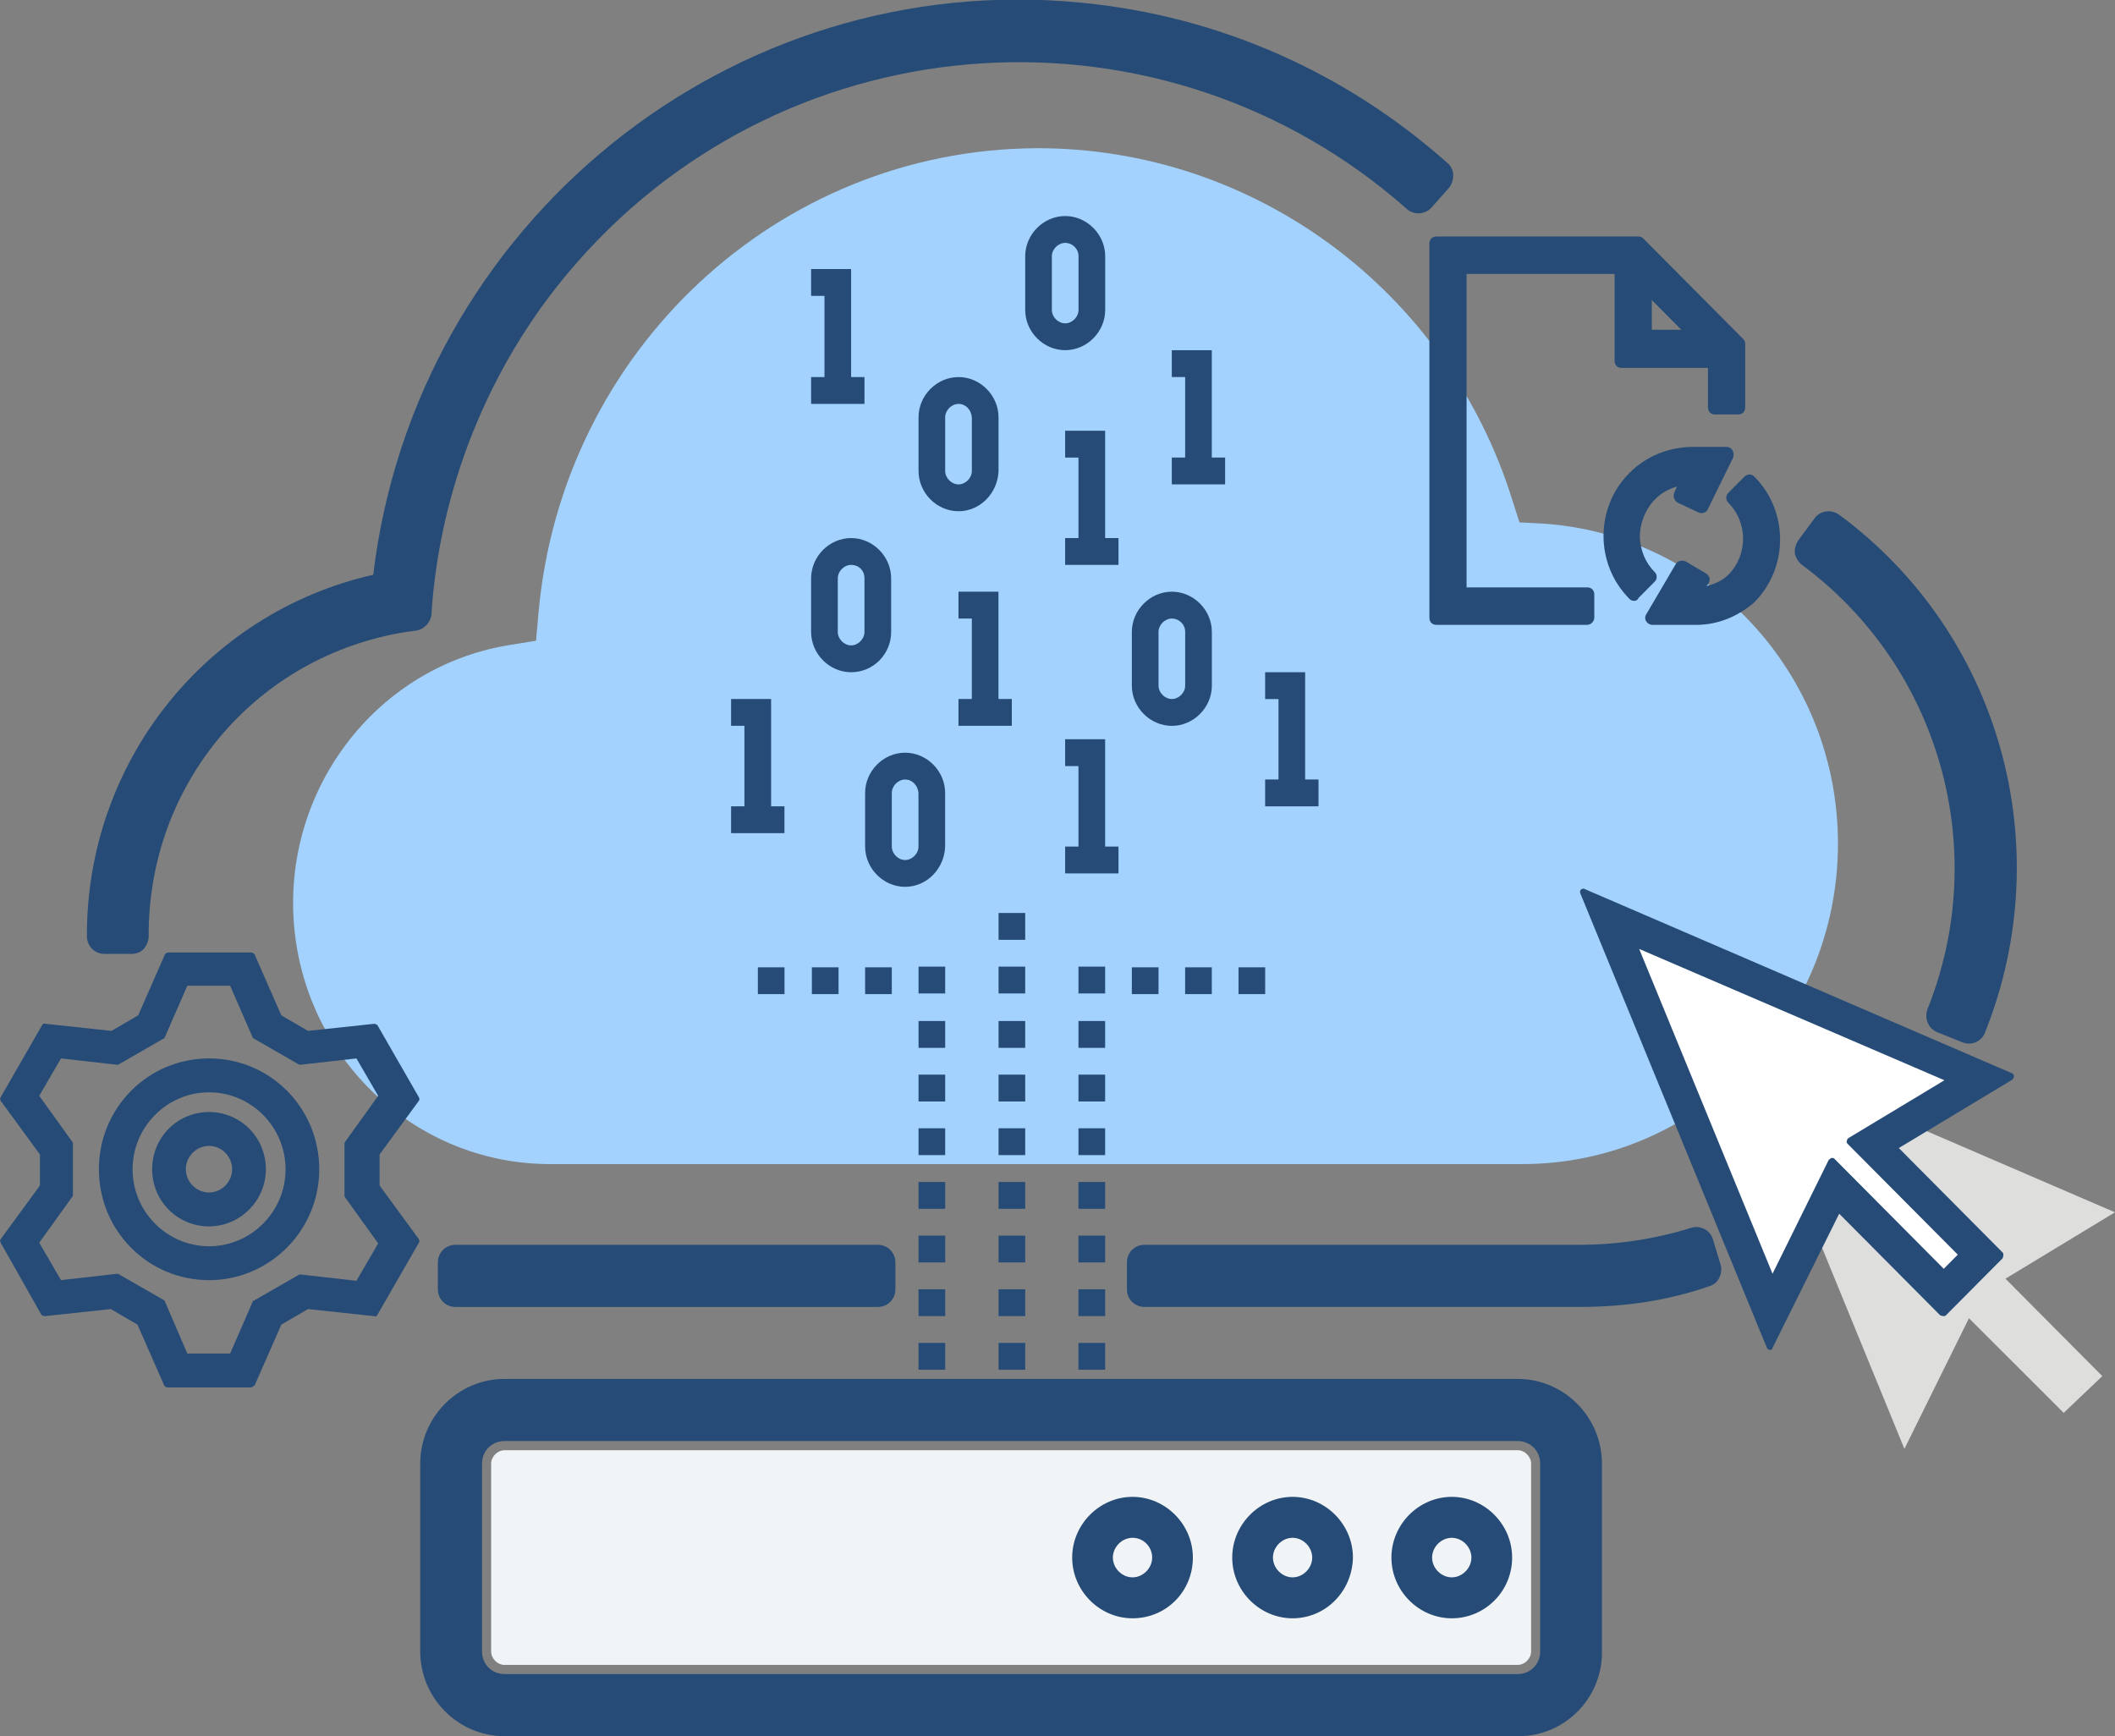 <svg width="67" height="55" viewBox="0 0 67 55" fill="none" xmlns="http://www.w3.org/2000/svg">
<rect x="0" y="0" width="67" height="55" fill="#808080" stroke="none"/>
<g clip-path="url(#clip0_751_7522)">
<path d="M32.836 4.695C24.63 4.734 17.788 11.12 17.057 19.438L16.98 20.298L16.135 20.434C11.695 21.157 8.678 25.414 9.389 29.924C10.023 33.928 13.425 36.876 17.422 36.876H48.23C53.746 36.876 58.224 32.326 58.224 26.722C58.224 21.372 54.131 16.939 48.884 16.587L48.134 16.548L47.904 15.826C45.828 9.187 39.716 4.676 32.836 4.695Z" fill="#A2D2FD"/>
<path d="M66.998 38.404L55.172 33.305L60.329 45.897L62.374 41.759L65.375 44.757L66.598 43.593L63.53 40.507L66.998 38.404Z" fill="#DEDEDD"/>
<path d="M27.808 39.992H14.426V40.842H27.808V39.992Z" fill="#254B76"/>
<path d="M27.809 41.402H14.427C14.116 41.402 13.871 41.156 13.871 40.843V39.993C13.871 39.68 14.116 39.434 14.427 39.434H27.809C28.12 39.434 28.365 39.68 28.365 39.993V40.843C28.365 41.156 28.12 41.402 27.809 41.402Z" fill="#254B76"/>
<path d="M4.153 29.659C4.131 24.582 7.799 20.265 12.778 19.46L13.112 19.415L13.134 19.08C13.49 14.942 15.135 11.028 17.869 7.919C24.871 -0.066 36.986 -0.827 44.922 6.241L45.478 5.615C42.344 2.819 38.409 1.074 34.23 0.672C23.226 -0.447 13.423 7.628 12.312 18.7C7.065 19.684 3.286 24.314 3.309 29.682H4.153V29.659Z" fill="#254B76"/>
<path d="M4.154 30.218H3.31C2.999 30.218 2.754 29.972 2.754 29.659C2.732 24.156 6.511 19.415 11.824 18.207C13.158 7.068 23.161 -1.029 34.298 0.09C38.61 0.515 42.612 2.281 45.857 5.167C45.968 5.256 46.035 5.413 46.035 5.547C46.035 5.704 45.991 5.838 45.902 5.95L45.346 6.576C45.146 6.8 44.79 6.822 44.568 6.621C36.876 -0.179 25.095 0.559 18.293 8.298C15.647 11.295 14.024 15.142 13.691 19.124L13.669 19.459C13.646 19.705 13.446 19.929 13.202 19.974L12.868 20.018C8.111 20.779 4.688 24.827 4.71 29.659C4.71 29.815 4.644 29.949 4.555 30.061C4.443 30.173 4.31 30.218 4.154 30.218Z" fill="#254B76"/>
<path d="M62.352 32.499C64.619 26.84 62.774 20.376 57.906 16.775L57.395 17.469C61.952 20.846 63.663 26.908 61.551 32.186L62.352 32.499Z" fill="#254B76"/>
<path d="M62.352 33.059C62.285 33.059 62.218 33.036 62.152 33.014L61.374 32.701C61.085 32.589 60.951 32.254 61.062 31.963C63.085 26.908 61.44 21.115 57.083 17.894C56.972 17.805 56.883 17.671 56.861 17.536C56.839 17.402 56.883 17.245 56.972 17.111L57.484 16.418C57.661 16.172 58.017 16.127 58.262 16.306C63.352 20.064 65.242 26.796 62.885 32.701C62.841 32.835 62.73 32.947 62.596 33.014C62.485 33.059 62.419 33.059 62.352 33.059Z" fill="#254B76"/>
<path d="M50.06 40.843H36.277V39.993H50.06C51.305 39.993 52.549 39.814 53.75 39.434L53.994 40.239C52.727 40.641 51.394 40.843 50.06 40.843Z" fill="#254B76"/>
<path d="M50.059 41.401H36.255C35.944 41.401 35.699 41.155 35.699 40.842V39.992C35.699 39.679 35.944 39.433 36.255 39.433H50.037C51.238 39.433 52.416 39.254 53.572 38.896C53.861 38.807 54.172 38.963 54.261 39.254L54.505 40.059C54.55 40.194 54.528 40.35 54.461 40.484C54.394 40.618 54.283 40.708 54.128 40.753C52.838 41.2 51.46 41.401 50.059 41.401Z" fill="#254B76"/>
<path d="M62.775 34.154L50.949 29.055L56.106 41.625L58.152 37.509L61.575 40.954L62.775 39.746L59.307 36.257L62.775 34.154Z" fill="white"/>
<path d="M56.085 42.652L50.172 28.248L63.71 34.086L59.997 36.322L63.398 39.745L61.598 41.556L58.286 38.224L56.085 42.652ZM51.728 29.836L56.152 40.594L58.041 36.77L61.576 40.326L62.176 39.722L58.619 36.144L61.842 34.198L51.728 29.836Z" fill="#254B76"/>
<path d="M56.084 42.765C56.04 42.765 55.995 42.743 55.973 42.698L50.06 28.294C50.038 28.249 50.06 28.204 50.082 28.182C50.104 28.16 50.171 28.137 50.193 28.16L63.731 33.997C63.776 34.02 63.798 34.042 63.798 34.087C63.798 34.132 63.776 34.176 63.753 34.199L60.152 36.368L63.442 39.679C63.464 39.701 63.464 39.723 63.464 39.768C63.464 39.813 63.442 39.835 63.442 39.858L61.642 41.669C61.619 41.692 61.597 41.692 61.553 41.692C61.531 41.692 61.486 41.669 61.464 41.669L58.263 38.448L56.129 42.743C56.151 42.743 56.106 42.765 56.084 42.765ZM50.371 28.45L56.084 42.385L58.174 38.158C58.196 38.135 58.218 38.113 58.263 38.09C58.307 38.09 58.329 38.09 58.352 38.113L61.575 41.356L63.22 39.701L59.908 36.368C59.886 36.346 59.863 36.301 59.886 36.279C59.886 36.234 59.908 36.212 59.93 36.189L63.464 34.065L50.371 28.45ZM56.151 40.707C56.106 40.707 56.062 40.685 56.04 40.64L51.616 29.882C51.594 29.837 51.616 29.792 51.638 29.77C51.66 29.748 51.727 29.725 51.749 29.748L61.864 34.109C61.908 34.132 61.931 34.154 61.931 34.199C61.931 34.243 61.908 34.288 61.886 34.31L58.774 36.189L62.242 39.679C62.286 39.723 62.286 39.79 62.242 39.835L61.642 40.439C61.597 40.484 61.531 40.484 61.486 40.439L58.063 36.995L56.24 40.685C56.218 40.685 56.195 40.707 56.151 40.707ZM51.927 30.061L56.151 40.35L57.929 36.748C57.952 36.726 57.974 36.704 58.018 36.681C58.063 36.681 58.085 36.681 58.107 36.704L61.575 40.193L62.02 39.746L58.529 36.234C58.507 36.212 58.485 36.167 58.507 36.145C58.507 36.1 58.529 36.078 58.552 36.055L61.597 34.221L51.927 30.061Z" fill="#254B76"/>
<path d="M28.673 28.093C27.984 28.093 27.406 27.512 27.406 26.819V25.119C27.406 24.425 27.984 23.844 28.673 23.844C29.363 23.844 29.94 24.425 29.94 25.119V26.819C29.918 27.512 29.363 28.093 28.673 28.093ZM28.673 24.694C28.451 24.694 28.251 24.895 28.251 25.119V26.819C28.251 27.042 28.451 27.244 28.673 27.244C28.896 27.244 29.096 27.042 29.096 26.819V25.119C29.073 24.873 28.896 24.694 28.673 24.694Z" fill="#254B76"/>
<path d="M31.63 22.569H30.786V19.594H30.363V18.744H31.63V22.569Z" fill="#254B76"/>
<path d="M32.053 22.143H30.363V22.992H32.053V22.143Z" fill="#254B76"/>
<path d="M35.009 27.243H34.164V24.268H33.742V23.418H35.009V27.243Z" fill="#254B76"/>
<path d="M35.432 26.818H33.742V27.668H35.432V26.818Z" fill="#254B76"/>
<path d="M26.962 21.295C26.273 21.295 25.695 20.713 25.695 20.02V18.32C25.695 17.627 26.273 17.045 26.962 17.045C27.651 17.045 28.23 17.627 28.23 18.32V20.02C28.23 20.713 27.674 21.295 26.962 21.295ZM26.962 17.895C26.74 17.895 26.54 18.096 26.54 18.32V20.02C26.54 20.243 26.74 20.445 26.962 20.445C27.185 20.445 27.385 20.243 27.385 20.02V18.32C27.385 18.074 27.207 17.895 26.962 17.895Z" fill="#254B76"/>
<path d="M35.009 17.469H34.164V14.495H33.742V13.645H35.009V17.469Z" fill="#254B76"/>
<path d="M35.432 17.045H33.742V17.895H35.432V17.045Z" fill="#254B76"/>
<path d="M30.365 16.195C29.676 16.195 29.098 15.614 29.098 14.92V13.22C29.098 12.527 29.676 11.945 30.365 11.945C31.054 11.945 31.632 12.527 31.632 13.22V14.92C31.61 15.614 31.054 16.195 30.365 16.195ZM30.365 12.795C30.142 12.795 29.942 12.997 29.942 13.22V14.92C29.942 15.144 30.142 15.345 30.365 15.345C30.587 15.345 30.787 15.144 30.787 14.92V13.22C30.765 12.974 30.587 12.795 30.365 12.795Z" fill="#254B76"/>
<path d="M37.123 22.994C36.433 22.994 35.855 22.412 35.855 21.719V20.019C35.855 19.326 36.433 18.744 37.123 18.744C37.812 18.744 38.39 19.326 38.39 20.019V21.719C38.39 22.412 37.812 22.994 37.123 22.994ZM37.123 19.594C36.9 19.594 36.7 19.795 36.7 20.019V21.719C36.7 21.943 36.9 22.144 37.123 22.144C37.345 22.144 37.545 21.943 37.545 21.719V20.019C37.545 19.773 37.345 19.594 37.123 19.594Z" fill="#254B76"/>
<path d="M33.744 11.093C33.054 11.093 32.477 10.512 32.477 9.819V8.119C32.477 7.425 33.054 6.844 33.744 6.844C34.433 6.844 35.011 7.425 35.011 8.119V9.819C35.011 10.512 34.433 11.093 33.744 11.093ZM33.744 7.694C33.521 7.694 33.321 7.895 33.321 8.119V9.819C33.321 10.042 33.521 10.243 33.744 10.243C33.966 10.243 34.166 10.042 34.166 9.819V8.119C34.166 7.873 33.966 7.694 33.744 7.694Z" fill="#254B76"/>
<path d="M26.962 12.37H26.118V9.373H25.695V8.523H26.962V12.37Z" fill="#254B76"/>
<path d="M27.385 11.945H25.695V12.795H27.385V11.945Z" fill="#254B76"/>
<path d="M24.427 25.967H23.582V22.992H23.16V22.143H24.427V25.967Z" fill="#254B76"/>
<path d="M24.85 25.543H23.16V26.393H24.85V25.543Z" fill="#254B76"/>
<path d="M38.388 14.918H37.544V11.944H37.121V11.094H38.388V14.918Z" fill="#254B76"/>
<path d="M38.81 14.494H37.121V15.344H38.81V14.494Z" fill="#254B76"/>
<path d="M41.345 25.12H40.501V22.145H40.078V21.295H41.345V25.12Z" fill="#254B76"/>
<path d="M41.768 24.693H40.078V25.543H41.768V24.693Z" fill="#254B76"/>
<path d="M32.477 39.143H31.633V39.992H32.477V39.143Z" fill="#254B76"/>
<path d="M32.477 37.443H31.633V38.293H32.477V37.443Z" fill="#254B76"/>
<path d="M32.477 35.742H31.633V36.592H32.477V35.742Z" fill="#254B76"/>
<path d="M32.477 34.043H31.633V34.893H32.477V34.043Z" fill="#254B76"/>
<path d="M32.477 32.344H31.633V33.194H32.477V32.344Z" fill="#254B76"/>
<path d="M32.477 42.541H31.633V43.391H32.477V42.541Z" fill="#254B76"/>
<path d="M32.477 40.842H31.633V41.692H32.477V40.842Z" fill="#254B76"/>
<path d="M32.477 30.621H31.633V31.471H32.477V30.621Z" fill="#254B76"/>
<path d="M32.477 28.922H31.633V29.772H32.477V28.922Z" fill="#254B76"/>
<path d="M29.942 39.143H29.098V39.992H29.942V39.143Z" fill="#254B76"/>
<path d="M29.942 37.443H29.098V38.293H29.942V37.443Z" fill="#254B76"/>
<path d="M29.942 35.742H29.098V36.592H29.942V35.742Z" fill="#254B76"/>
<path d="M29.942 34.043H29.098V34.893H29.942V34.043Z" fill="#254B76"/>
<path d="M29.942 32.344H29.098V33.194H29.942V32.344Z" fill="#254B76"/>
<path d="M29.942 42.541H29.098V43.391H29.942V42.541Z" fill="#254B76"/>
<path d="M29.942 40.842H29.098V41.692H29.942V40.842Z" fill="#254B76"/>
<path d="M29.942 30.621H29.098V31.471H29.942V30.621Z" fill="#254B76"/>
<path d="M35.009 39.143H34.164V39.992H35.009V39.143Z" fill="#254B76"/>
<path d="M35.009 37.443H34.164V38.293H35.009V37.443Z" fill="#254B76"/>
<path d="M35.009 35.742H34.164V36.592H35.009V35.742Z" fill="#254B76"/>
<path d="M35.009 34.043H34.164V34.893H35.009V34.043Z" fill="#254B76"/>
<path d="M35.009 32.344H34.164V33.194H35.009V32.344Z" fill="#254B76"/>
<path d="M35.009 42.541H34.164V43.391H35.009V42.541Z" fill="#254B76"/>
<path d="M35.009 40.842H34.164V41.692H35.009V40.842Z" fill="#254B76"/>
<path d="M35.009 30.621H34.164V31.471H35.009V30.621Z" fill="#254B76"/>
<path d="M36.7 30.643H35.855V31.492H36.7V30.643Z" fill="#254B76"/>
<path d="M38.388 30.643H37.543V31.492H38.388V30.643Z" fill="#254B76"/>
<path d="M40.079 30.643H39.234V31.492H40.079V30.643Z" fill="#254B76"/>
<path d="M24.852 30.643H24.008V31.492H24.852V30.643Z" fill="#254B76"/>
<path d="M26.564 30.643H25.719V31.492H26.564V30.643Z" fill="#254B76"/>
<path d="M28.251 30.643H27.406V31.492H28.251V30.643Z" fill="#254B76"/>
<path d="M7.934 43.839H5.311L4.444 41.871L3.533 41.334L1.421 41.558L0.109 39.276L1.376 37.554V36.503L0.109 34.781L1.421 32.499L3.533 32.723L4.444 32.209L5.311 30.24H7.934L8.801 32.209L9.713 32.745L11.824 32.522L13.136 34.803L11.869 36.525V37.577L13.136 39.299L11.824 41.58L9.713 41.356L8.801 41.893L7.934 43.839ZM5.867 42.989H7.378L8.134 41.289L9.535 40.484L11.38 40.685L12.136 39.366L11.046 37.867V36.234L12.136 34.736L11.38 33.416L9.535 33.618L8.134 32.812L7.378 31.113H5.867L5.111 32.812L3.711 33.618L1.866 33.416L1.11 34.736L2.221 36.234V37.845L1.11 39.366L1.866 40.685L3.711 40.484L5.111 41.289L5.867 42.989Z" fill="#254B76"/>
<path d="M7.934 43.952H5.311C5.267 43.952 5.222 43.929 5.2 43.885L4.355 41.961L3.511 41.469L1.421 41.693C1.377 41.693 1.332 41.67 1.31 41.648L0.021 39.367C-0.002 39.322 -0.002 39.277 0.021 39.255L1.265 37.555V36.571L0.021 34.871C-0.002 34.826 -0.002 34.781 0.021 34.759L1.332 32.478C1.354 32.433 1.399 32.41 1.443 32.433L3.533 32.657L4.378 32.164L5.222 30.241C5.245 30.196 5.289 30.174 5.333 30.174H7.957C8.001 30.174 8.045 30.196 8.068 30.241L8.912 32.164L9.757 32.657L11.847 32.433C11.891 32.433 11.936 32.455 11.958 32.478L13.269 34.759C13.292 34.804 13.292 34.849 13.269 34.871L12.025 36.571V37.555L13.269 39.255C13.292 39.3 13.292 39.344 13.269 39.367L11.958 41.648C11.936 41.693 11.891 41.715 11.847 41.693L9.757 41.469L8.912 41.961L8.068 43.885C8.001 43.929 7.979 43.952 7.934 43.952ZM5.378 43.728H7.845L8.668 41.827C8.668 41.805 8.69 41.782 8.712 41.782L9.624 41.245C9.646 41.223 9.668 41.223 9.69 41.223L11.736 41.447L12.98 39.3L11.758 37.622C11.736 37.6 11.736 37.577 11.736 37.555V36.504C11.736 36.481 11.736 36.459 11.758 36.437L12.98 34.759L11.736 32.612L9.69 32.836C9.668 32.836 9.646 32.836 9.624 32.813L8.712 32.276C8.69 32.254 8.668 32.254 8.668 32.232L7.845 30.33H5.378L4.555 32.232C4.555 32.254 4.533 32.276 4.511 32.276L3.6 32.813C3.577 32.836 3.555 32.836 3.533 32.836L1.488 32.612L0.243 34.759L1.466 36.437C1.488 36.459 1.488 36.481 1.488 36.504V37.555C1.488 37.577 1.488 37.6 1.466 37.622L0.243 39.3L1.488 41.447L3.533 41.223C3.555 41.223 3.577 41.223 3.6 41.245L4.511 41.782C4.533 41.805 4.555 41.805 4.555 41.827L5.378 43.728ZM7.379 43.102H5.867C5.822 43.102 5.778 43.08 5.756 43.035L5.022 41.357L3.688 40.574L1.888 40.776C1.843 40.776 1.799 40.753 1.777 40.731L1.021 39.411C0.999 39.367 0.999 39.322 1.021 39.3L2.088 37.823V36.28L1.021 34.804C0.999 34.759 0.999 34.714 1.021 34.692L1.777 33.372C1.799 33.328 1.843 33.305 1.888 33.328L3.688 33.529L5.022 32.746L5.756 31.069C5.778 31.024 5.822 31.001 5.867 31.001H7.379C7.423 31.001 7.467 31.024 7.49 31.069L8.223 32.746L9.557 33.529L11.358 33.328C11.402 33.328 11.447 33.35 11.469 33.372L12.225 34.67C12.247 34.714 12.247 34.759 12.225 34.781L11.158 36.258V37.801L12.225 39.277C12.247 39.322 12.247 39.367 12.225 39.389L11.469 40.709C11.447 40.753 11.402 40.776 11.358 40.753L9.557 40.552L8.223 41.335L7.49 43.012C7.467 43.08 7.423 43.102 7.379 43.102ZM5.934 42.878H7.29L8.001 41.245C8.001 41.223 8.023 41.201 8.045 41.201L9.446 40.395C9.468 40.373 9.49 40.373 9.513 40.373L11.291 40.574L11.98 39.389L10.935 37.935C10.913 37.913 10.913 37.89 10.913 37.868V36.235C10.913 36.213 10.913 36.191 10.935 36.168L11.98 34.714L11.291 33.529L9.513 33.73C9.49 33.73 9.468 33.73 9.446 33.708L8.045 32.903C8.023 32.88 8.001 32.88 8.001 32.858L7.29 31.225H5.934L5.222 32.858C5.222 32.88 5.2 32.903 5.178 32.903L3.777 33.708C3.755 33.73 3.733 33.73 3.711 33.73L1.932 33.529L1.243 34.714L2.288 36.168C2.31 36.191 2.31 36.213 2.31 36.235V37.846C2.31 37.868 2.31 37.89 2.288 37.913L1.243 39.367L1.932 40.552L3.711 40.351C3.733 40.351 3.755 40.351 3.777 40.373L5.178 41.178C5.2 41.201 5.222 41.201 5.222 41.223L5.934 42.878Z" fill="#254B76"/>
<path d="M6.623 38.738C5.689 38.738 4.934 37.977 4.934 37.038C4.934 36.098 5.689 35.338 6.623 35.338C7.557 35.338 8.312 36.098 8.312 37.038C8.312 37.977 7.557 38.738 6.623 38.738ZM6.623 36.188C6.156 36.188 5.778 36.568 5.778 37.038C5.778 37.508 6.156 37.888 6.623 37.888C7.09 37.888 7.468 37.508 7.468 37.038C7.468 36.568 7.09 36.188 6.623 36.188Z" fill="#254B76"/>
<path d="M6.621 38.85C5.621 38.85 4.82 38.045 4.82 37.038C4.82 36.032 5.621 35.227 6.621 35.227C7.621 35.227 8.422 36.032 8.422 37.038C8.422 38.045 7.599 38.85 6.621 38.85ZM6.621 35.45C5.754 35.45 5.043 36.166 5.043 37.038C5.043 37.911 5.754 38.626 6.621 38.626C7.488 38.626 8.199 37.911 8.199 37.038C8.199 36.166 7.488 35.45 6.621 35.45ZM6.621 38C6.087 38 5.665 37.575 5.665 37.038C5.665 36.502 6.087 36.077 6.621 36.077C7.154 36.077 7.577 36.502 7.577 37.038C7.577 37.575 7.132 38 6.621 38ZM6.621 36.3C6.221 36.3 5.887 36.636 5.887 37.038C5.887 37.441 6.221 37.776 6.621 37.776C7.021 37.776 7.354 37.441 7.354 37.038C7.354 36.636 7.021 36.3 6.621 36.3Z" fill="#254B76"/>
<path d="M6.625 40.44C4.758 40.44 3.246 38.919 3.246 37.04C3.246 35.162 4.758 33.641 6.625 33.641C8.492 33.641 10.004 35.162 10.004 37.04C10.004 38.919 8.492 40.44 6.625 40.44ZM6.625 34.491C5.225 34.491 4.091 35.631 4.091 37.04C4.091 38.45 5.225 39.59 6.625 39.59C8.025 39.59 9.159 38.45 9.159 37.04C9.159 35.631 8.025 34.491 6.625 34.491Z" fill="#254B76"/>
<path d="M6.623 40.553C4.689 40.553 3.133 38.987 3.133 37.041C3.133 35.095 4.689 33.529 6.623 33.529C8.557 33.529 10.113 35.095 10.113 37.041C10.113 38.987 8.535 40.553 6.623 40.553ZM6.623 33.753C4.822 33.753 3.355 35.229 3.355 37.041C3.355 38.853 4.822 40.329 6.623 40.329C8.423 40.329 9.891 38.853 9.891 37.041C9.891 35.229 8.423 33.753 6.623 33.753ZM6.623 39.703C5.156 39.703 3.978 38.517 3.978 37.041C3.978 35.565 5.156 34.379 6.623 34.379C8.09 34.379 9.268 35.565 9.268 37.041C9.268 38.517 8.068 39.703 6.623 39.703ZM6.623 34.603C5.289 34.603 4.2 35.699 4.2 37.041C4.2 38.383 5.289 39.479 6.623 39.479C7.957 39.479 9.046 38.383 9.046 37.041C9.046 35.699 7.957 34.603 6.623 34.603Z" fill="#254B76"/>
<path d="M48.101 54.44H15.979C14.823 54.44 13.867 53.478 13.867 52.315V46.365C13.867 45.202 14.823 44.24 15.979 44.24H48.078C49.234 44.24 50.19 45.202 50.19 46.365V52.315C50.213 53.5 49.257 54.44 48.101 54.44ZM15.979 45.09C15.29 45.09 14.712 45.672 14.712 46.365V52.315C14.712 53.008 15.29 53.59 15.979 53.59H48.078C48.768 53.59 49.346 53.008 49.346 52.315V46.365C49.346 45.672 48.768 45.09 48.078 45.09H15.979Z" fill="#254B76"/>
<path d="M48.102 54.999H15.98C14.513 54.999 13.312 53.791 13.312 52.315V46.366C13.312 44.889 14.513 43.682 15.98 43.682H48.08C49.547 43.682 50.747 44.889 50.747 46.366V52.315C50.769 53.791 49.569 54.999 48.102 54.999ZM15.98 45.65C15.58 45.65 15.269 45.963 15.269 46.366V52.315C15.269 52.718 15.58 53.031 15.98 53.031H48.08C48.48 53.031 48.791 52.718 48.791 52.315V46.366C48.791 45.963 48.48 45.65 48.08 45.65H15.98Z" fill="#254B76"/>
<path d="M15.981 45.941C15.759 45.941 15.559 46.143 15.559 46.366V52.316C15.559 52.54 15.759 52.741 15.981 52.741H48.081C48.303 52.741 48.503 52.54 48.503 52.316V46.366C48.503 46.143 48.303 45.941 48.081 45.941H15.981Z" fill="#F1F4F6"/>
<path d="M45.99 51.042C45.057 51.042 44.301 50.282 44.301 49.343C44.301 48.403 45.057 47.643 45.99 47.643C46.924 47.643 47.68 48.403 47.68 49.343C47.68 50.282 46.924 51.042 45.99 51.042ZM45.99 48.492C45.523 48.492 45.145 48.873 45.145 49.343C45.145 49.812 45.523 50.192 45.99 50.192C46.457 50.192 46.835 49.812 46.835 49.343C46.835 48.873 46.457 48.492 45.99 48.492Z" fill="#254B76"/>
<path d="M45.99 51.265C44.945 51.265 44.078 50.393 44.078 49.342C44.078 48.29 44.945 47.418 45.99 47.418C47.035 47.418 47.902 48.29 47.902 49.342C47.902 50.415 47.035 51.265 45.99 51.265ZM45.99 47.865C45.19 47.865 44.523 48.536 44.523 49.342C44.523 50.147 45.19 50.818 45.99 50.818C46.79 50.818 47.457 50.147 47.457 49.342C47.457 48.536 46.79 47.865 45.99 47.865ZM45.99 50.415C45.412 50.415 44.923 49.923 44.923 49.342C44.923 48.76 45.412 48.268 45.99 48.268C46.568 48.268 47.057 48.76 47.057 49.342C47.057 49.945 46.568 50.415 45.99 50.415ZM45.99 48.715C45.656 48.715 45.367 49.006 45.367 49.342C45.367 49.677 45.656 49.968 45.99 49.968C46.323 49.968 46.612 49.677 46.612 49.342C46.612 49.006 46.323 48.715 45.99 48.715Z" fill="#254B76"/>
<path d="M40.947 51.042C40.014 51.042 39.258 50.282 39.258 49.343C39.258 48.403 40.014 47.643 40.947 47.643C41.881 47.643 42.637 48.403 42.637 49.343C42.614 50.282 41.859 51.042 40.947 51.042ZM40.947 48.492C40.48 48.492 40.102 48.873 40.102 49.343C40.102 49.812 40.48 50.192 40.947 50.192C41.414 50.192 41.792 49.812 41.792 49.343C41.792 48.873 41.392 48.492 40.947 48.492Z" fill="#254B76"/>
<path d="M40.947 51.265C39.902 51.265 39.035 50.393 39.035 49.342C39.035 48.29 39.902 47.418 40.947 47.418C41.992 47.418 42.859 48.29 42.859 49.342C42.836 50.415 41.992 51.265 40.947 51.265ZM40.947 47.865C40.147 47.865 39.48 48.536 39.48 49.342C39.48 50.147 40.147 50.818 40.947 50.818C41.747 50.818 42.414 50.147 42.414 49.342C42.414 48.536 41.747 47.865 40.947 47.865ZM40.947 50.415C40.369 50.415 39.88 49.923 39.88 49.342C39.88 48.76 40.369 48.268 40.947 48.268C41.525 48.268 42.014 48.76 42.014 49.342C42.014 49.945 41.525 50.415 40.947 50.415ZM40.947 48.715C40.614 48.715 40.325 49.006 40.325 49.342C40.325 49.677 40.614 49.968 40.947 49.968C41.28 49.968 41.569 49.677 41.569 49.342C41.569 49.006 41.28 48.715 40.947 48.715Z" fill="#254B76"/>
<path d="M35.877 51.042C34.943 51.042 34.188 50.282 34.188 49.343C34.188 48.403 34.943 47.643 35.877 47.643C36.811 47.643 37.566 48.403 37.566 49.343C37.566 50.282 36.811 51.042 35.877 51.042ZM35.877 48.492C35.41 48.492 35.032 48.873 35.032 49.343C35.032 49.812 35.41 50.192 35.877 50.192C36.344 50.192 36.722 49.812 36.722 49.343C36.722 48.873 36.344 48.492 35.877 48.492Z" fill="#254B76"/>
<path d="M35.877 51.265C34.832 51.265 33.965 50.393 33.965 49.342C33.965 48.29 34.832 47.418 35.877 47.418C36.921 47.418 37.788 48.29 37.788 49.342C37.788 50.415 36.944 51.265 35.877 51.265ZM35.877 47.865C35.076 47.865 34.409 48.536 34.409 49.342C34.409 50.147 35.076 50.818 35.877 50.818C36.677 50.818 37.344 50.147 37.344 49.342C37.344 48.536 36.699 47.865 35.877 47.865ZM35.877 50.415C35.299 50.415 34.81 49.923 34.81 49.342C34.81 48.76 35.299 48.268 35.877 48.268C36.455 48.268 36.944 48.76 36.944 49.342C36.944 49.945 36.477 50.415 35.877 50.415ZM35.877 48.715C35.543 48.715 35.254 49.006 35.254 49.342C35.254 49.677 35.543 49.968 35.877 49.968C36.21 49.968 36.499 49.677 36.499 49.342C36.499 49.006 36.232 48.715 35.877 48.715Z" fill="#254B76"/>
<path d="M51.77 18.811C50.769 17.805 50.769 16.15 51.77 15.143C52.237 14.674 52.881 14.405 53.548 14.383H54.704L53.904 16.016L53.237 15.703L53.526 15.121C52.503 15.143 51.703 15.993 51.748 17.022C51.77 17.492 51.948 17.939 52.281 18.275L51.77 18.811Z" fill="#254B76"/>
<path d="M51.769 19.034C51.703 19.034 51.658 19.012 51.614 18.967C50.525 17.871 50.525 16.082 51.614 14.986C52.125 14.471 52.814 14.181 53.548 14.158H54.704C54.77 14.158 54.859 14.203 54.882 14.27C54.926 14.337 54.926 14.427 54.904 14.494L54.103 16.127C54.059 16.238 53.926 16.283 53.815 16.238L53.148 15.925C53.103 15.903 53.059 15.858 53.036 15.791C53.014 15.724 53.014 15.679 53.036 15.612L53.125 15.411C52.836 15.5 52.592 15.634 52.392 15.858C52.103 16.171 51.947 16.596 51.947 17.021C51.969 17.446 52.125 17.826 52.414 18.117C52.459 18.162 52.481 18.207 52.481 18.274C52.481 18.341 52.459 18.386 52.414 18.43L51.903 18.945C51.881 19.012 51.814 19.034 51.769 19.034ZM54.37 14.605H53.57C52.948 14.605 52.37 14.852 51.947 15.299C51.08 16.171 51.036 17.558 51.792 18.475L51.992 18.274C51.703 17.916 51.547 17.491 51.547 17.021C51.525 16.462 51.725 15.947 52.103 15.545C52.481 15.142 52.992 14.919 53.548 14.896C53.637 14.896 53.703 14.941 53.748 15.008C53.792 15.075 53.792 15.165 53.77 15.232L53.592 15.612L53.859 15.746L54.37 14.605Z" fill="#254B76"/>
<path d="M52.996 19.573H52.352L53.285 17.985L53.93 18.365L53.663 18.834C54.13 18.857 54.575 18.7 54.93 18.387C55.642 17.672 55.642 16.486 54.93 15.77L55.441 15.256C56.442 16.262 56.442 17.895 55.441 18.924C54.952 19.371 54.308 19.617 53.663 19.595H52.996V19.573Z" fill="#254B76"/>
<path d="M53.729 19.795C53.684 19.795 53.662 19.795 53.618 19.795H52.351C52.262 19.795 52.195 19.751 52.151 19.683C52.106 19.616 52.106 19.527 52.151 19.46L53.084 17.872C53.151 17.76 53.284 17.738 53.395 17.782L54.04 18.163C54.084 18.185 54.129 18.252 54.151 18.297C54.173 18.341 54.151 18.409 54.129 18.476L54.062 18.565C54.329 18.498 54.574 18.386 54.751 18.207C55.374 17.581 55.374 16.552 54.751 15.926C54.663 15.836 54.663 15.702 54.751 15.613L55.263 15.098C55.307 15.054 55.374 15.031 55.418 15.031C55.485 15.031 55.529 15.054 55.574 15.098C56.663 16.194 56.663 17.984 55.574 19.08C55.063 19.527 54.418 19.795 53.729 19.795ZM52.751 19.348H53.64C54.24 19.37 54.84 19.147 55.263 18.744C56.13 17.872 56.174 16.485 55.418 15.568L55.218 15.769C55.863 16.597 55.818 17.782 55.063 18.543C54.663 18.901 54.151 19.08 53.64 19.057C53.573 19.057 53.484 19.012 53.462 18.945C53.44 18.878 53.418 18.789 53.462 18.722L53.618 18.453L53.373 18.297L52.751 19.348Z" fill="#254B76"/>
<path d="M50.282 19.571H45.48V7.717H51.905L55.061 10.893V12.906H54.328V11.206L51.594 8.455H46.236V18.833H50.282V19.571Z" fill="#254B76"/>
<path d="M50.283 19.794H45.504C45.37 19.794 45.281 19.704 45.281 19.57V7.716C45.281 7.582 45.37 7.492 45.504 7.492H51.906C51.972 7.492 52.017 7.515 52.061 7.559L55.218 10.735C55.262 10.78 55.285 10.825 55.285 10.892V12.905C55.285 13.039 55.196 13.129 55.062 13.129H54.329C54.195 13.129 54.106 13.039 54.106 12.905V11.294L51.505 8.678H46.459V18.608H50.283C50.416 18.608 50.505 18.698 50.505 18.832V19.57C50.505 19.682 50.394 19.794 50.283 19.794ZM45.704 19.347H50.038V19.056H46.237C46.104 19.056 46.015 18.966 46.015 18.832V8.454C46.015 8.32 46.104 8.23 46.237 8.23H51.617C51.683 8.23 51.728 8.253 51.772 8.297L54.507 11.049C54.551 11.093 54.573 11.138 54.573 11.205V12.681H54.862V10.981L51.839 7.94H45.748V19.347H45.704Z" fill="#254B76"/>
<path d="M54.683 11.431H51.371V8.076H52.105V10.671H54.683V11.431Z" fill="#254B76"/>
<path d="M54.683 11.654H51.371C51.237 11.654 51.148 11.565 51.148 11.43V8.075C51.148 7.941 51.237 7.852 51.371 7.852H52.104C52.238 7.852 52.327 7.941 52.327 8.075V10.446H54.683C54.816 10.446 54.905 10.536 54.905 10.67V11.408C54.905 11.542 54.816 11.654 54.683 11.654ZM51.593 11.207H54.461V10.916H52.104C51.971 10.916 51.882 10.826 51.882 10.692V8.299H51.593V11.207Z" fill="#254B76"/>
</g>
<defs>
<clipPath id="clip0_751_7522">
<rect width="67" height="55" fill="white"/>
</clipPath>
</defs>
</svg>
